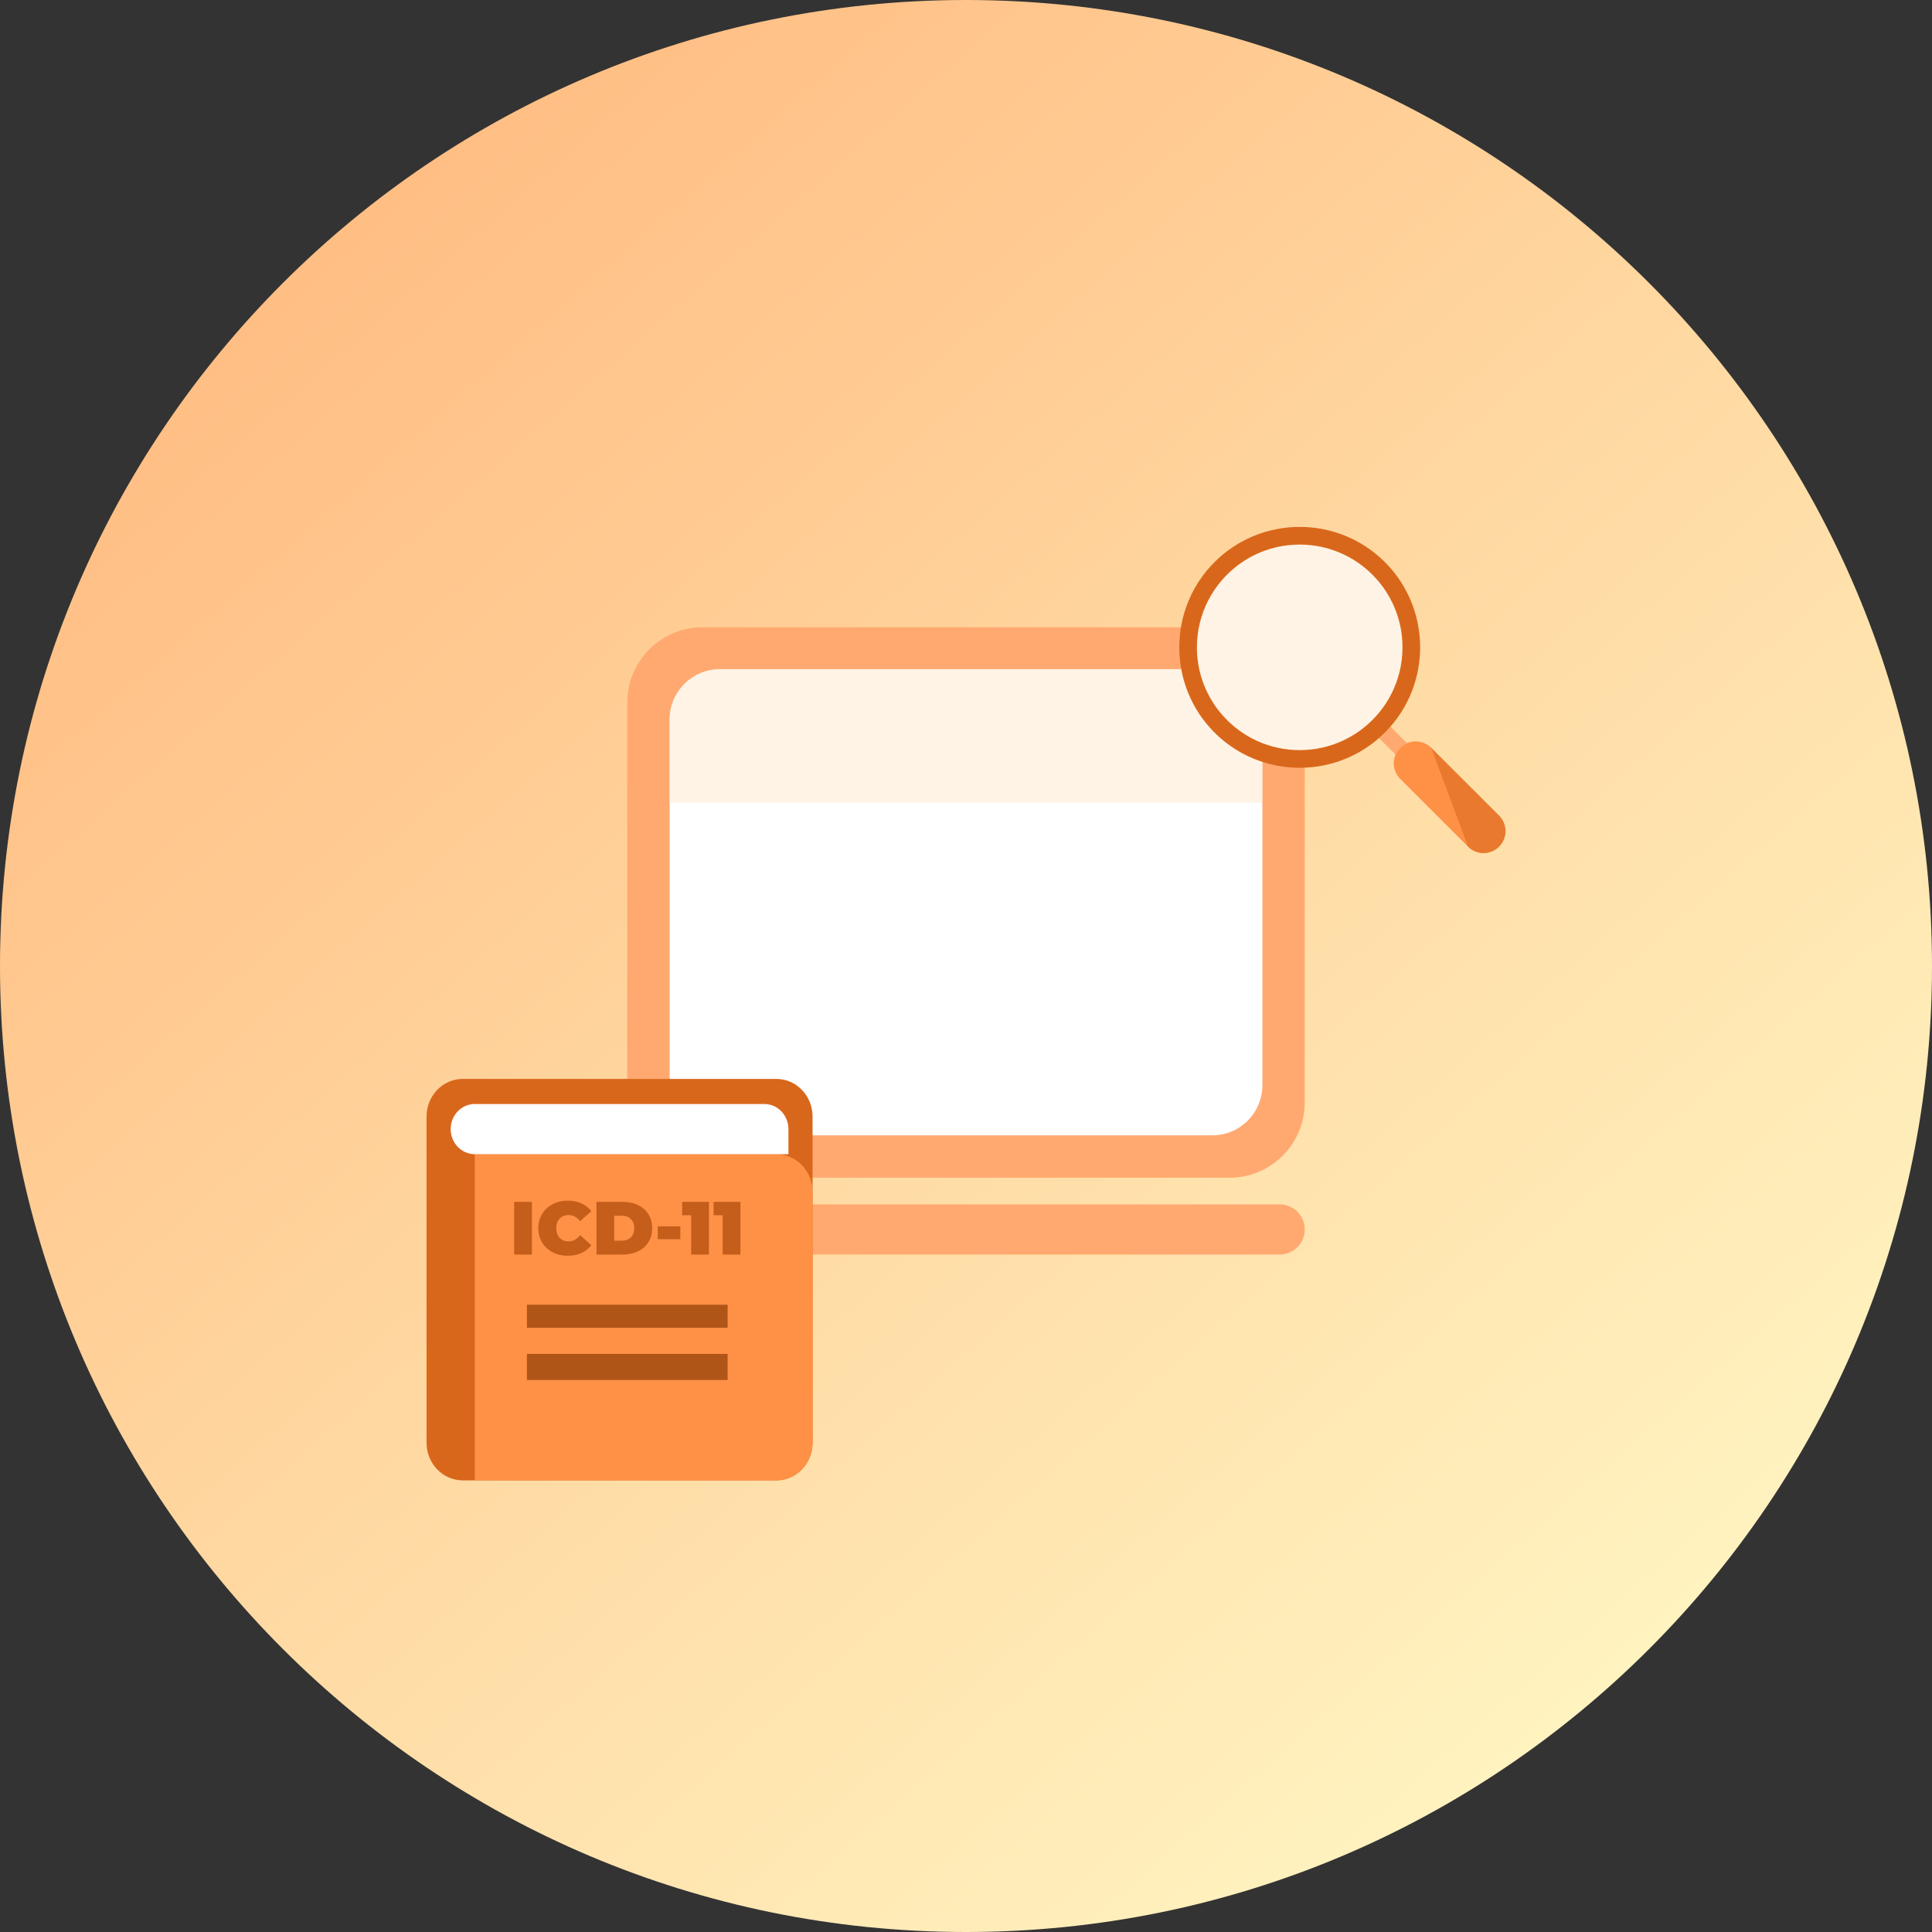 <svg width="77" height="77" viewBox="0 0 77 77" fill="none" xmlns="http://www.w3.org/2000/svg">
<rect x="0" y="0" width="77" height="77" fill="#333333" stroke="none"/>
<path d="M38.5 77C59.763 77 77 59.763 77 38.5C77 17.237 59.763 0 38.5 0C17.237 0 0 17.237 0 38.5C0 59.763 17.237 77 38.5 77Z" fill="url(#paint0_linear)"/>
<path d="M25 49C25 48.448 25.448 48 26 48H36.25H40.75H51C51.552 48 52 48.448 52 49V49C52 49.552 51.552 50 51 50H26C25.448 50 25 49.552 25 49V49Z" fill="#FFA970"/>
<rect x="25" y="25" width="27" height="21.938" rx="3" fill="#FFA970"/>
<rect x="26.688" y="26.688" width="23.625" height="18.562" rx="2" fill="white"/>
<path fill-rule="evenodd" clip-rule="evenodd" d="M26.694 28.668C26.694 27.563 27.589 26.668 28.694 26.668H48.295C49.399 26.668 50.295 27.563 50.295 28.668V32H26.694L26.694 28.668Z" fill="#FFF3E5"/>
<path d="M18.442 43H30.942C31.739 43 32.385 43.672 32.385 44.5V57.5C32.385 58.328 31.739 59 30.942 59H18.442C17.646 59 17 58.328 17 57.5V44.5C17 43.672 17.646 43 18.442 43Z" fill="#D9671B"/>
<path d="M18.923 46H30.942C31.739 46 32.385 46.672 32.385 47.5V57.5C32.385 58.328 31.739 59 30.942 59H18.923C18.923 59 18.923 46 18.923 46Z" fill="#FF9147"/>
<path d="M21 52V52.92H29V52H21ZM21 55H29V53.96H21V55Z" fill="#B05518"/>
<path d="M20.491 47.9H21.199V50H20.491V47.9ZM22.626 50.048C22.404 50.048 22.204 50.002 22.026 49.91C21.848 49.816 21.708 49.686 21.606 49.52C21.506 49.352 21.456 49.162 21.456 48.95C21.456 48.738 21.506 48.549 21.606 48.383C21.708 48.215 21.848 48.085 22.026 47.993C22.204 47.899 22.404 47.852 22.626 47.852C22.83 47.852 23.012 47.888 23.172 47.96C23.332 48.032 23.464 48.136 23.568 48.272L23.121 48.671C22.991 48.507 22.838 48.425 22.662 48.425C22.514 48.425 22.395 48.473 22.305 48.569C22.215 48.663 22.17 48.79 22.17 48.95C22.17 49.11 22.215 49.238 22.305 49.334C22.395 49.428 22.514 49.475 22.662 49.475C22.838 49.475 22.991 49.393 23.121 49.229L23.568 49.628C23.464 49.764 23.332 49.868 23.172 49.94C23.012 50.012 22.83 50.048 22.626 50.048ZM23.772 47.9H24.807C25.041 47.9 25.247 47.943 25.425 48.029C25.605 48.113 25.744 48.234 25.842 48.392C25.942 48.55 25.992 48.736 25.992 48.95C25.992 49.164 25.942 49.35 25.842 49.508C25.744 49.666 25.605 49.788 25.425 49.874C25.247 49.958 25.041 50 24.807 50H23.772V47.9ZM24.777 49.448C24.929 49.448 25.05 49.405 25.14 49.319C25.232 49.231 25.278 49.108 25.278 48.95C25.278 48.792 25.232 48.67 25.14 48.584C25.05 48.496 24.929 48.452 24.777 48.452H24.48V49.448H24.777ZM26.215 48.878H27.115V49.388H26.215V48.878ZM28.255 47.9V50H27.547V48.434H27.187V47.9H28.255ZM29.509 47.9V50H28.801V48.434H28.441V47.9H29.509Z" fill="#C45E1A"/>
<path d="M18.923 44H30.462C30.992 44 31.423 44.448 31.423 45V46H18.923C18.392 46 17.962 45.552 17.962 45C17.962 44.448 18.392 44 18.923 44Z" fill="white"/>
<path d="M55.416 28.959L56.076 29.619C55.977 29.662 55.885 29.724 55.805 29.804C55.724 29.884 55.663 29.977 55.62 30.075L54.96 29.416C55.041 29.345 55.119 29.272 55.196 29.195C55.272 29.118 55.346 29.04 55.416 28.959Z" fill="#FFA970"/>
<path d="M59.745 33.744C59.403 34.086 58.849 34.086 58.508 33.744L55.805 31.041C55.544 30.78 55.482 30.395 55.62 30.075C55.663 29.977 55.724 29.884 55.805 29.804C55.885 29.724 55.977 29.662 56.076 29.62C56.187 29.572 56.305 29.548 56.423 29.548C56.647 29.548 56.87 29.634 57.041 29.804L59.745 32.507C60.086 32.849 60.086 33.403 59.745 33.744Z" fill="#FF9147"/>
<path d="M56.5 26C56.5 28.485 54.485 30.5 52 30.5C49.515 30.5 47.5 28.485 47.5 26C47.5 23.515 49.515 21.5 52 21.5C54.485 21.5 56.5 23.515 56.5 26Z" fill="#FFF3E5"/>
<path d="M55.196 22.404C53.644 20.852 51.284 20.587 49.456 21.608C49.079 21.819 48.724 22.084 48.404 22.404C46.532 24.277 46.532 27.323 48.404 29.196C50.2 30.991 53.076 31.065 54.96 29.416C55.041 29.346 55.119 29.272 55.196 29.196C55.272 29.119 55.346 29.041 55.416 28.96C55.591 28.76 55.747 28.548 55.883 28.328C57.03 26.477 56.801 24.009 55.196 22.404ZM55.449 27.664C55.317 27.922 55.158 28.164 54.977 28.386C54.226 29.308 53.082 29.896 51.8 29.896C51.201 29.896 50.632 29.768 50.12 29.537C49.409 29.217 48.807 28.701 48.381 28.058C47.953 27.41 47.703 26.634 47.703 25.8C47.703 24.453 48.354 23.258 49.358 22.511C50.04 22.004 50.885 21.704 51.8 21.704C54.062 21.704 55.897 23.537 55.897 25.8C55.897 26.471 55.735 27.105 55.449 27.664Z" fill="#D9671B"/>
<path opacity="0.56" d="M59.745 33.744C59.403 34.086 58.849 34.086 58.508 33.744L57.041 29.804L59.745 32.507C60.086 32.849 60.086 33.403 59.745 33.744Z" fill="#D9671B"/>
<defs>
<linearGradient id="paint0_linear" x1="1.383" y1="-8.929" x2="77" y2="77" gradientUnits="userSpaceOnUse">
<stop stop-color="#FFAF73"/>
<stop offset="1" stop-color="#FFFECC"/>
</linearGradient>
</defs>
</svg>

